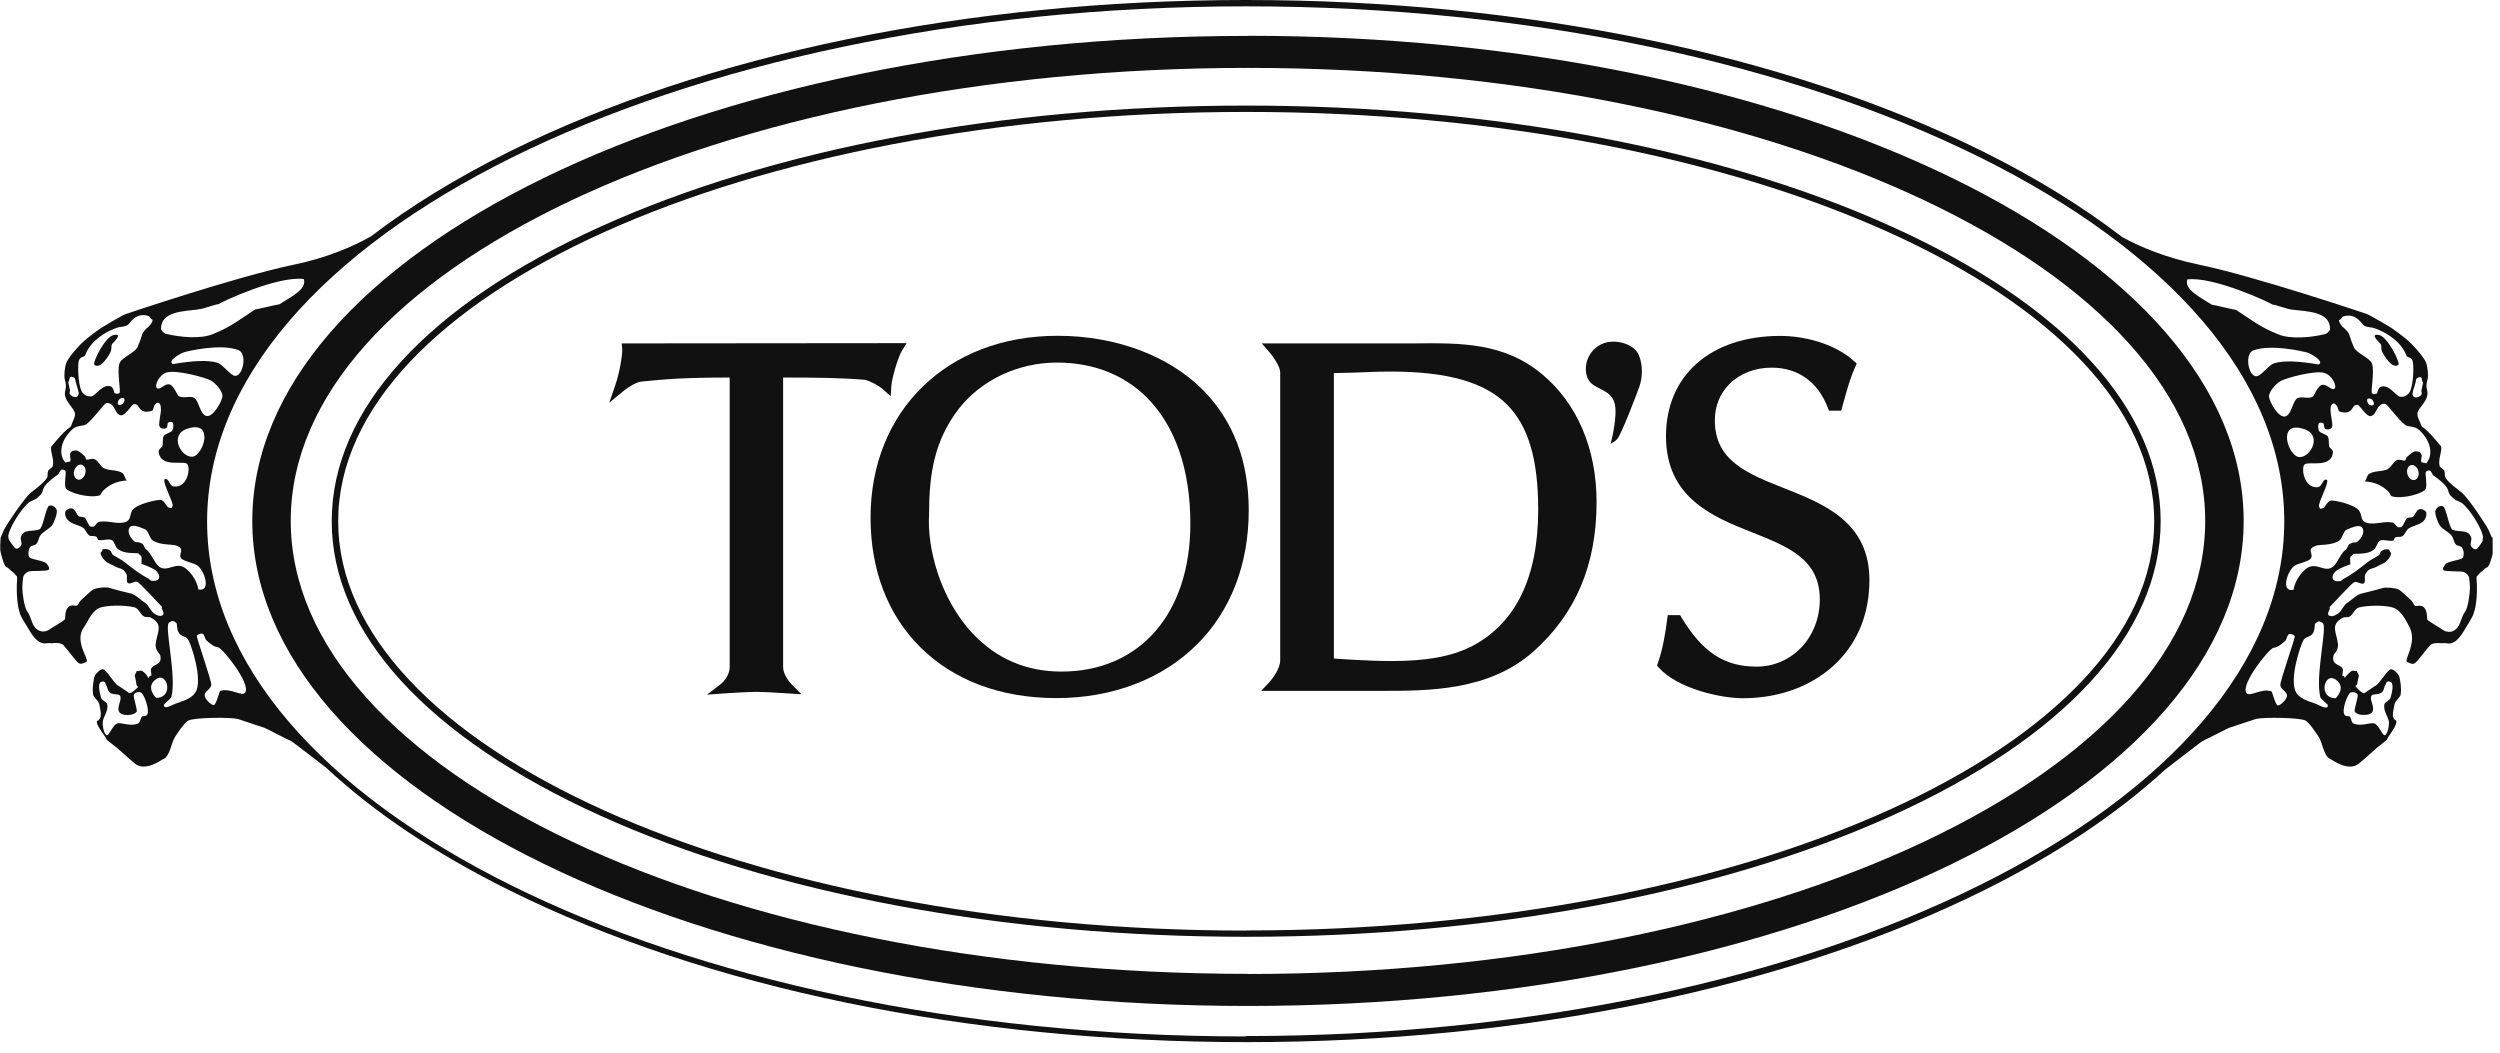 <svg viewBox="0 0 197 83" fill="none" xmlns="http://www.w3.org/2000/svg">
<g clip-path="url(#clip0_932_10668)">
<path d="M8.72 27.69C8.83 27.46 8.72 27.3 8.84 27.1C8.85 27.07 9.78 26.23 8.96 26.4C8.28 26.53 7.25 28.6 7.44 28.75C7.92 29.13 8.57 28.04 8.73 27.7" fill="#111111"></path>
<path d="M190.28 37.82C190.04 37.88 189.78 37.67 189.7 37.34C189.62 37.02 189.75 36.71 189.99 36.65C190.23 36.59 190.49 36.81 190.57 37.13C190.65 37.45 190.52 37.76 190.27 37.82M195.67 42.59C195.52 42.83 195.23 43.25 195.12 43.28C195.01 43.31 194.87 43.24 194.73 43.06C194.6 42.88 194.8 42.57 194.73 42.35C194.51 41.68 193.8 41.97 193.27 41.75C192.98 41.63 192.77 39.98 192.5 39.89C192.23 39.8 191.97 40.03 191.91 40.24C191.85 40.45 192.05 41.08 192.26 41.41C192.46 41.71 192.99 41.93 193.2 42.23C193.37 42.45 193.35 42.76 193.55 42.93C193.7 43.05 193.92 43 194.02 43.17C194.17 43.4 194.18 43.84 194.04 43.98C193.9 44.12 192.86 44.24 192.71 44.45C192.68 44.5 192.42 44.78 192.54 44.92C192.66 45.06 193.92 44.99 194.14 45.07C194.36 45.16 194.53 45.35 194.56 45.49C194.59 45.63 194.63 46.02 194.63 46.39C194.63 46.68 194.5 47.85 194.25 48.2C194.21 48.26 194.18 48.32 194.14 48.37C193.86 48.9 193.85 49.48 193.29 49.73C192.81 49.94 192.39 49.56 192.39 49.56C192.34 49.52 191.26 48.89 191.26 48.81C191.26 47.59 190.69 47.72 190.44 47.75C190.19 47.79 190.24 47.52 189.97 47.28C189.7 47.04 189.25 46.59 189.03 46.46C188.81 46.33 187.99 46.25 187.74 46.34C187.49 46.43 186.39 46.69 186.03 46.79C185.67 46.89 185.2 47.37 184.97 47.5C184.71 47.63 184.52 48.16 184.27 48.32C184.12 48.41 183.92 48.59 183.68 48.55C183.15 48.47 183.73 47.98 183.56 47.85C183.85 47.57 185.37 45.88 185.55 45.86C185.79 45.82 186.08 46.08 186.26 45.97C186.44 45.87 186.29 45.44 186.38 45.27C186.69 44.68 186.9 44.91 187.44 44.57C187.46 44.55 187.8 44.41 187.91 44.34C188.25 44.1 188.52 43.62 188.38 43.52C188.23 43.41 188.36 43.3 188.14 43.29C187.92 43.27 187.79 43.33 187.67 43.41C187.57 43.47 187.54 43.69 187.44 43.76C187.12 43.97 186.78 44.12 186.5 44.35C185.93 44.8 185.3 45.3 184.62 45.64C184.62 45.68 184.47 45.74 184.47 45.78C183.6 45.94 183.68 45.26 184.15 44.94C184.36 44.79 184.96 44.54 185.21 44.47C185.21 44.3 185.16 44.04 185.21 43.88C185.23 43.82 185.41 43.77 185.44 43.65C186.19 43.62 186.66 43.63 187.08 43.3C187.26 43.16 187.35 42.67 187.55 42.6C187.86 42.48 188.28 42.68 188.6 42.6L188.72 42.37C188.92 42.24 189.09 42.37 189.31 42.25C189.49 42.15 189.61 41.78 189.78 41.66C190.17 41.4 190.63 41.38 190.95 41.08C191.23 40.81 191.21 40.5 191.19 40.38C191.16 40.26 190.83 40.03 190.6 40.14C190.37 40.26 190.29 40.63 190.13 40.73C190 40.81 189.78 40.75 189.66 40.85C189.5 40.99 189.39 41.48 189.19 41.55H188.96C188.88 41.52 188.66 41.21 188.61 41.2C187.95 41 187.16 41.39 186.5 41.2C185.98 41.05 186.15 40.6 185.91 40.26C185.54 39.72 183.93 39.42 183.68 39.44C183.43 39.46 183.18 40.01 183.09 40.03C182.88 40.07 182.83 40.19 182.74 39.91C182.64 39.63 183.65 37.87 183.33 37.8C183 37.73 183.01 38.35 182.63 38.39C181.58 38.49 181.33 36.98 181.57 36.63C181.82 36.28 183.62 36.95 183.83 35.72C183.88 35.44 183.64 35.36 183.56 35.23C183.48 35.1 183.56 34.64 183.44 34.41C183.35 34.22 182.81 34.14 182.73 33.94C182.66 33.74 182.64 33.44 182.73 33.36C182.82 33.27 182.98 33.3 183.08 33.36C183.18 33.41 183.07 33.79 183.31 33.83C183.56 33.87 183.73 33.78 183.78 33.6C183.83 33.41 183.64 32.57 183.65 32.42C183.65 32.26 183.62 31.98 183.78 31.84C183.94 31.7 184.04 31.88 184.13 31.96C184.22 32.03 184.24 32.39 184.36 32.43C185.31 32.73 185.36 32.05 185.53 31.96C185.7 31.87 185.8 31.9 185.88 31.96C185.96 32.02 186.42 32.69 186.7 32.78C186.8 32.81 186.91 32.79 187.05 32.66C187.19 32.54 187.33 32.12 187.52 31.96C187.71 31.8 187.84 31.79 187.99 31.84C188.14 31.89 188.94 33.02 189.52 33.48C189.74 33.65 190.29 33.56 190.63 33.88C191.75 34.93 191.65 36.06 191.16 36.53C191.12 36.43 190.84 36.48 190.81 36.41C190.72 36.22 190.88 36.02 190.81 35.82C190.79 35.76 190.71 35.6 190.57 35.59C190.43 35.58 190.35 35.54 190.22 35.59C190.03 35.67 189.8 35.9 189.68 36C189.56 36.1 189.61 36.24 189.51 36.29C189.41 36.34 189.05 36.13 188.81 36.29C188.56 36.45 188.38 36.88 188.1 36.99C187.62 37.19 187.1 37.08 186.69 37.34C186.5 37.46 186.5 37.78 186.34 37.93C187.23 38 187.74 38.29 188.22 38.75C188.27 38.8 188.39 39.08 188.45 39.1C189.28 39.37 191.01 38.88 191.15 38.51C191.27 38.19 191.1 37.35 191.15 37.22C191.2 37.09 191.39 37.03 191.5 37.1C191.61 37.17 191.67 37.4 191.73 37.45C192.06 37.68 192.58 38.07 192.79 38.39C192.98 38.67 192.91 38.88 193.14 39.09C193.31 39.24 193.47 39.44 193.61 39.44L193.82 39.55C194.27 39.66 195.38 41.25 195.62 42.12L195.66 42.29C195.65 42.4 195.66 42.52 195.6 42.6M184.05 53.55C184.95 54.18 184.05 55.02 184.05 55.02C182.64 55.02 183.15 52.92 184.05 53.55ZM182.65 55.53C182.29 55.34 181.34 55.2 180.95 54.59C180.33 53.61 181.31 50.74 181.52 50.43C181.73 50.12 182.1 50.22 182.28 49.86C182.45 49.51 182.36 49.16 182.47 49.11C182.59 49.05 182.66 48.82 183.04 49.11C183.41 49.4 182.41 53.31 182.85 54.97C182.88 55.06 183.41 55.49 183.42 55.54C183.54 56 182.77 55.59 182.66 55.54M179.5 55.59C179.3 55.58 179.06 54.49 178.98 54.47C178.12 54.22 177.26 54.98 177.01 54.59C176.56 53.89 178.85 51.04 179.17 51.04C179.49 51.04 179.95 50.62 180.08 50.49C180.21 50.36 180.21 50.1 180.34 49.99C180.47 49.89 180.79 50.02 180.83 50.15C180.86 50.28 179.67 53.65 179.69 53.99C179.71 54.32 180.16 54.45 180.21 54.77C180.26 55.08 179.7 55.6 179.5 55.59ZM98.12 81.67C53.01 81.67 16.32 63.47 16.32 41.1C16.32 18.73 53.09 0.5 98.2 0.5C143.31 0.5 180 18.7 180 41.07C180 63.44 143.3 81.64 98.2 81.64M19.33 54.56C19.08 54.95 18.22 54.19 17.36 54.44C17.28 54.46 17.04 55.55 16.84 55.56C16.64 55.57 16.08 55.05 16.13 54.74C16.18 54.43 16.63 54.29 16.65 53.96C16.67 53.63 15.48 50.25 15.51 50.12C15.54 49.99 15.87 49.86 16 49.96C16.13 50.06 16.13 50.32 16.26 50.45C16.39 50.58 16.86 51 17.17 51C17.48 51 19.77 53.85 19.33 54.55M15.39 54.57C15 55.18 14.05 55.32 13.69 55.51C13.58 55.56 12.82 55.97 12.93 55.51C12.93 55.47 13.47 55.04 13.5 54.94C13.94 53.29 12.94 49.37 13.31 49.08C13.68 48.79 13.76 49.02 13.88 49.08C13.99 49.13 13.89 49.48 14.07 49.83C14.24 50.18 14.62 50.09 14.83 50.4C15.04 50.71 16.02 53.58 15.4 54.56M12.3 54.99C12.3 54.99 11.41 54.15 12.3 53.52C13.2 52.89 13.72 54.99 12.3 54.99ZM5.85 37.1C5.93 36.78 6.19 36.56 6.43 36.62C6.67 36.68 6.81 36.99 6.72 37.31C6.64 37.63 6.38 37.85 6.14 37.79C5.9 37.73 5.76 37.42 5.84 37.1M12.12 48.31C11.86 48.15 11.67 47.62 11.42 47.49C11.19 47.37 10.72 46.88 10.36 46.78C10 46.69 8.9 46.43 8.65 46.33C8.4 46.23 7.58 46.32 7.36 46.44C7.14 46.57 6.69 47.02 6.42 47.26C6.15 47.5 6.19 47.77 5.95 47.73C5.7 47.69 5.13 47.56 5.13 48.78C5.13 48.87 4.05 49.49 4 49.53C4 49.53 3.58 49.91 3.1 49.7C2.54 49.46 2.53 48.87 2.25 48.34C2.22 48.28 2.18 48.22 2.14 48.17C1.89 47.82 1.76 46.65 1.76 46.36C1.76 45.99 1.81 45.6 1.83 45.46C1.86 45.32 2.02 45.13 2.24 45.04C2.46 44.95 3.72 45.04 3.84 44.89C3.96 44.75 3.71 44.46 3.67 44.41C3.52 44.2 2.49 44.08 2.34 43.94C2.2 43.8 2.21 43.36 2.36 43.13C2.46 42.97 2.68 43.01 2.83 42.89C3.04 42.72 3.02 42.41 3.18 42.19C3.39 41.89 3.92 41.67 4.12 41.37C4.33 41.04 4.53 40.41 4.47 40.2C4.41 39.99 4.15 39.76 3.88 39.85C3.61 39.94 3.41 41.58 3.11 41.71C2.57 41.93 1.87 41.64 1.65 42.31C1.58 42.53 1.79 42.83 1.65 43.01C1.52 43.19 1.37 43.26 1.26 43.23C1.15 43.2 0.86 42.78 0.71 42.54C0.66 42.46 0.67 42.33 0.65 42.22L0.69 42.05C0.93 41.18 2.04 39.59 2.49 39.48L2.7 39.37C2.83 39.37 3 39.16 3.17 39.02C3.4 38.81 3.33 38.6 3.52 38.32C3.73 38 4.25 37.61 4.58 37.38C4.64 37.33 4.71 37.1 4.82 37.03C4.93 36.96 5.12 37.02 5.17 37.15C5.22 37.28 5.05 38.12 5.17 38.44C5.31 38.81 7.04 39.3 7.87 39.03C7.93 39.01 8.05 38.73 8.11 38.68C8.59 38.22 9.1 37.93 9.99 37.86C9.83 37.71 9.83 37.4 9.64 37.27C9.23 37.01 8.71 37.11 8.23 36.92C7.95 36.8 7.77 36.37 7.52 36.22C7.27 36.06 6.91 36.27 6.82 36.22C6.72 36.17 6.78 36.03 6.65 35.93C6.53 35.83 6.31 35.59 6.11 35.52C5.98 35.47 5.89 35.51 5.76 35.52C5.63 35.54 5.54 35.7 5.53 35.76C5.46 35.95 5.62 36.16 5.53 36.35C5.5 36.42 5.22 36.36 5.18 36.47C4.69 36 4.59 34.87 5.71 33.82C6.05 33.5 6.6 33.59 6.82 33.42C7.4 32.96 8.2 31.83 8.34 31.78C8.48 31.73 8.62 31.74 8.81 31.9C9 32.06 9.14 32.48 9.28 32.6C9.42 32.73 9.54 32.74 9.63 32.72C9.92 32.63 10.37 31.96 10.45 31.9C10.53 31.84 10.63 31.81 10.8 31.9C10.97 31.99 11.03 32.67 11.97 32.37C12.1 32.33 12.12 31.97 12.2 31.9C12.29 31.82 12.39 31.65 12.55 31.78C12.71 31.92 12.67 32.2 12.68 32.36C12.68 32.52 12.5 33.36 12.55 33.54C12.6 33.73 12.77 33.81 13.02 33.77C13.27 33.73 13.15 33.35 13.25 33.3C13.35 33.25 13.51 33.21 13.6 33.3C13.69 33.39 13.67 33.69 13.6 33.89C13.53 34.09 12.99 34.17 12.9 34.36C12.78 34.59 12.87 35.05 12.78 35.18C12.7 35.31 12.46 35.39 12.51 35.67C12.72 36.9 14.53 36.24 14.77 36.58C15.02 36.93 14.77 38.44 13.71 38.34C13.33 38.3 13.33 37.68 13.01 37.75C12.68 37.82 13.69 39.59 13.6 39.86C13.5 40.13 13.46 40.02 13.25 39.98C13.17 39.96 12.92 39.41 12.66 39.39C12.41 39.37 10.8 39.68 10.43 40.21C10.19 40.55 10.36 41 9.84 41.15C9.18 41.34 8.38 40.95 7.73 41.15C7.67 41.17 7.46 41.47 7.38 41.5H7.15C6.95 41.43 6.84 40.93 6.68 40.8C6.56 40.7 6.34 40.76 6.21 40.68C6.05 40.58 5.97 40.21 5.74 40.09C5.51 39.97 5.18 40.2 5.15 40.32C5.12 40.44 5.1 40.76 5.39 41.02C5.71 41.33 6.17 41.34 6.56 41.6C6.73 41.71 6.85 42.09 7.03 42.19C7.25 42.3 7.42 42.18 7.62 42.31L7.74 42.55C8.07 42.63 8.48 42.43 8.8 42.55C9 42.63 9.09 43.12 9.27 43.25C9.69 43.58 10.16 43.57 10.91 43.6C10.95 43.72 11.13 43.78 11.14 43.84C11.19 43.99 11.14 44.25 11.14 44.43C11.38 44.5 11.98 44.75 12.2 44.9C12.67 45.22 12.75 45.91 11.88 45.75C11.88 45.71 11.73 45.65 11.73 45.61C11.05 45.27 10.43 44.77 9.85 44.32C9.57 44.09 9.23 43.94 8.91 43.73C8.8 43.66 8.78 43.44 8.68 43.38C8.56 43.3 8.43 43.25 8.21 43.26C7.99 43.28 8.12 43.39 7.97 43.5C7.82 43.61 8.1 44.08 8.44 44.32C8.55 44.39 8.88 44.54 8.91 44.55C9.45 44.9 9.66 44.66 9.97 45.25C10.06 45.43 9.91 45.85 10.09 45.95C10.27 46.06 10.55 45.8 10.79 45.84C10.97 45.86 12.49 47.55 12.78 47.83C12.61 47.96 13.19 48.45 12.66 48.53C12.43 48.56 12.22 48.38 12.07 48.29M5.5 31.05C5.44 30.93 5.56 30.8 5.5 30.7L5.38 30.11C5.47 30.02 5.45 29.87 5.5 29.76C5.54 29.64 5.76 29.7 5.85 29.76C5.94 29.83 5.94 29.99 5.97 30.11C5.99 30.23 6.24 30.91 6.2 31.05C6.16 31.19 6.13 31.26 5.97 31.29C5.8 31.31 5.56 31.17 5.5 31.05ZM9.61 31.87C9.06 32.06 9.32 31.46 9.49 31.4C10.03 31.21 9.77 31.81 9.61 31.87ZM6.24 28.36C6.37 28.07 6.66 28.15 6.71 28C7.22 26.52 9.13 25.8 9.44 25.77C9.61 25.75 9.93 25.72 10.09 25.59C10.25 25.46 10.72 24.56 11.73 24.91C11.78 24.93 11.85 25.13 11.99 25.17C12.1 25.21 11.9 25.58 11.72 25.73C11.54 25.88 11.27 26.14 11.21 26.33C11.07 26.79 10.99 27.01 10.83 27.36C10.61 27.82 9.56 28.17 9.41 28.65C9.2 29.28 9.55 30.88 9.41 30.97C9.27 31.07 9.12 31.02 9.02 30.97C9.02 30.97 8.92 30.52 8.76 30.46C8.09 30.19 7.55 31.18 7.21 31.23C6.87 31.28 6.58 31.1 6.44 30.84C6.14 30.29 6.1 28.64 6.23 28.36M13.16 29.35C13.92 29.13 16.15 29.74 16.59 29.97C16.97 30.17 17.55 30.82 17.53 31.22C17.5 31.62 16.8 32.88 16.28 32.78C15.76 32.68 15.71 31.68 15.34 31.38C15.06 31.14 14.48 31.43 14.09 31.22C13.96 31.15 13.68 30.31 13.31 30.28C12.93 30.25 12.64 30.74 12.37 30.59C12.13 30.38 12.56 29.51 13.15 29.34M15.57 24.38C15.98 24.38 16.94 23.97 17.22 23.97C17.36 23.83 21.87 21.71 23.94 21.99C24.21 22.82 22.84 23.43 22.01 23.98C21.87 23.98 20.22 24.39 20.09 24.39C18.85 25.22 18.16 25.77 16.79 26.32C15.83 26.73 14.2 26.58 13.1 26.31C12.96 26.31 12.69 26.04 12.69 25.9C12.69 24.53 14.48 24.53 15.58 24.39M15.14 35.99C14.25 36.03 13.3 34.25 14.77 33.78C16.94 33.06 16.02 35.95 15.14 35.99ZM18.39 29.58C18.01 29.39 17.51 28.7 17.12 28.58C16.39 28.37 15.23 28.41 13.63 28.69C13.14 28.44 14.28 27.8 14.56 27.74C14.8 27.67 17.42 27.04 18.82 27.6C19.53 27.94 19.1 29.88 18.4 29.59M14.26 43.98C14.44 44.22 15.28 44.37 15.54 44.55C16.11 44.94 16.68 46.65 15.63 46.45C15.63 46.41 15.49 45.5 14.68 44.83C13.87 44.15 13.2 45.18 12.51 44.63C12.17 44.36 11.89 43.54 11.51 43.29C11.38 43.21 11.35 42.94 11.23 42.86C11.08 42.77 10.93 42.7 10.66 42.72C10.66 42.72 10.03 42.25 10.15 41.71C10.28 41.17 11.05 41.56 11.43 41.71C11.68 41.81 11.79 42.39 12 42.56C12.51 42.96 13.6 42.9 13.78 42.96C13.96 43.02 14.2 43.09 14.27 43.28C14.34 43.47 14.09 43.75 14.27 43.99M172.35 22.02C174.41 21.75 178.93 23.87 179.07 24C179.34 24 180.31 24.41 180.72 24.41C181.82 24.55 183.61 24.55 183.61 25.92C183.61 26.06 183.33 26.33 183.2 26.33C182.1 26.6 180.47 26.75 179.51 26.34C178.13 25.79 177.45 25.24 176.21 24.42C176.07 24.42 174.42 24.01 174.29 24.01C173.46 23.46 172.09 22.84 172.36 22.02M181.56 33.81C183.03 34.28 182.08 36.06 181.19 36.02C180.3 35.98 179.38 33.09 181.56 33.81ZM177.52 27.63C178.92 27.07 181.53 27.71 181.78 27.77C182.06 27.84 183.2 28.48 182.71 28.72C181.12 28.45 179.95 28.4 179.22 28.62C178.82 28.74 178.33 29.43 177.94 29.62C177.24 29.91 176.81 27.98 177.52 27.63ZM182.09 43.3C182.16 43.11 182.4 43.04 182.58 42.98C182.76 42.92 183.85 42.98 184.36 42.58C184.57 42.41 184.68 41.82 184.93 41.73C185.31 41.58 186.08 41.19 186.21 41.73C186.34 42.27 185.7 42.74 185.7 42.74C185.44 42.72 185.28 42.79 185.13 42.88C185.01 42.96 184.98 43.22 184.85 43.31C184.46 43.56 184.19 44.38 183.85 44.65C183.16 45.2 182.5 44.17 181.68 44.85C180.87 45.53 180.73 46.43 180.73 46.48C179.68 46.68 180.25 44.97 180.81 44.58C181.07 44.4 181.91 44.26 182.09 44.01C182.27 43.77 182.02 43.49 182.09 43.3ZM183.96 30.63C183.7 30.78 183.4 30.29 183.02 30.32C182.64 30.35 182.37 31.19 182.24 31.26C181.85 31.47 181.27 31.18 180.99 31.41C180.62 31.72 180.57 32.72 180.05 32.82C179.53 32.92 178.83 31.66 178.8 31.26C178.77 30.86 179.36 30.21 179.74 30.01C180.18 29.78 182.41 29.16 183.17 29.39C183.76 29.56 184.19 30.43 183.95 30.64M186.73 31.91C186.57 31.85 186.31 31.25 186.85 31.44C187.02 31.5 187.28 32.1 186.73 31.91ZM184.35 25.21C184.49 25.17 184.56 24.97 184.61 24.95C185.62 24.6 186.1 25.5 186.25 25.63C186.41 25.76 186.73 25.79 186.9 25.81C187.22 25.85 189.12 26.57 189.63 28.04C189.68 28.19 189.97 28.11 190.1 28.39C190.23 28.68 190.19 30.33 189.89 30.87C189.75 31.13 189.45 31.31 189.12 31.26C188.78 31.21 188.25 30.22 187.57 30.49C187.41 30.55 187.31 31 187.31 31C187.21 31.05 187.07 31.1 186.92 31C186.78 30.9 187.13 29.3 186.92 28.68C186.77 28.2 185.72 27.85 185.5 27.39C185.34 27.04 185.26 26.82 185.12 26.36C185.07 26.18 184.79 25.91 184.61 25.76C184.43 25.61 184.24 25.23 184.34 25.2M190.47 29.79C190.56 29.73 190.78 29.67 190.82 29.79C190.86 29.91 190.84 30.05 190.94 30.14L190.82 30.73C190.75 30.83 190.88 30.96 190.82 31.08C190.76 31.2 190.52 31.34 190.35 31.32C190.18 31.3 190.15 31.22 190.11 31.08C190.07 30.94 190.32 30.27 190.35 30.14C190.37 30.01 190.37 29.85 190.47 29.79ZM185.23 54.57C185.48 54.48 185.75 54.62 185.79 54.76C185.83 54.9 185.49 55.94 185.55 56.06C185.6 56.18 185.84 56.3 186.03 56.32C186.22 56.34 186.81 56.39 186.96 56.06C187.12 55.69 186.75 55.2 186.84 54.89C186.93 54.57 187.51 54.87 187.78 54.45C187.85 54.34 187.91 54.09 187.91 54.09C188.04 53.95 187.99 53.6 188.34 53.72C188.69 53.83 188.48 54.61 188.37 55C188.33 55.17 187.93 55.34 187.9 55.47C187.75 56.05 188.27 56.51 188.25 57C188.23 57.49 188.06 57.94 187.9 57.94C187.74 57.94 187.41 57.08 187.08 57C186.74 56.92 186.01 57.28 185.44 57C185.28 56.92 185.28 56.61 185.18 56.49C185.08 56.37 184.85 56.51 184.73 56.29C184.53 55.92 184.99 54.66 185.24 54.56M11.61 56.29C11.49 56.51 11.26 56.37 11.16 56.49C11.07 56.61 11.06 56.92 10.9 57C10.33 57.28 9.59 56.92 9.26 57C8.92 57.08 8.6 57.94 8.44 57.94C8.28 57.94 8.1 57.49 8.09 57C8.07 56.51 8.59 56.05 8.44 55.47C8.41 55.34 8.01 55.17 7.97 55C7.86 54.6 7.65 53.83 8 53.72C8.35 53.61 8.29 53.95 8.42 54.09C8.42 54.09 8.48 54.34 8.55 54.45C8.81 54.87 9.4 54.57 9.49 54.89C9.58 55.21 9.21 55.7 9.37 56.06C9.52 56.4 10.11 56.35 10.3 56.32C10.49 56.3 10.73 56.18 10.78 56.06C10.83 55.94 10.49 54.9 10.54 54.76C10.58 54.62 10.85 54.47 11.1 54.57C11.35 54.66 11.8 55.92 11.61 56.3M196.35 42.34L196.09 41.74C195.78 41.16 194.54 39.31 194 38.82C193.98 38.8 192.93 38.05 192.71 37.65C192.6 37.44 192.71 37.29 192.59 37.06C192.56 36.99 192.26 36.82 192.24 36.71C192.11 36.14 192.45 35.6 192.36 35.18C192.36 35.18 191.4 33.97 190.88 33.64C190.84 33.62 190.78 33.5 190.78 33.5C190.73 33.26 190.48 32.92 190.49 32.6C190.51 32.11 191.49 31.56 191.25 30.72C191.17 30.45 191.2 30.2 191.29 29.9C191.38 29.6 191.29 28.9 191.19 28.61C191.09 28.32 190.63 27.7 190.02 27.09C189.41 26.48 188.38 25.8 188.38 25.8C188.38 25.8 186.81 24.86 186.5 24.74C186.5 24.74 177.78 21.79 173.26 20.85C170.72 20.32 168.65 19.47 167.23 18.68C164.09 16.27 160.44 14.02 156.3 11.96C140.8 4.26 120.15 0 98.2 0C76.25 0 55.6 4.26 40.07 11.98C35.97 14.02 32.35 16.24 29.24 18.62C27.82 19.43 25.72 20.33 23.14 20.86C18.62 21.8 9.9 24.75 9.9 24.75C9.59 24.86 8.02 25.81 8.02 25.81C8.02 25.81 6.99 26.49 6.38 27.1C5.77 27.71 5.31 28.34 5.21 28.63C5.11 28.92 5.02 29.62 5.11 29.92C5.2 30.22 5.23 30.48 5.15 30.74C4.91 31.57 5.89 32.12 5.91 32.62C5.92 32.94 5.67 33.28 5.62 33.52C5.62 33.52 5.56 33.64 5.52 33.66C5 33.99 4.04 35.2 4.04 35.2C3.94 35.62 4.29 36.15 4.16 36.73C4.13 36.84 3.84 37.01 3.81 37.08C3.7 37.31 3.81 37.46 3.69 37.67C3.46 38.07 2.42 38.82 2.4 38.84C1.87 39.33 0.62 41.17 0.31 41.75C0.31 41.75 0.07 42.35 0.05 42.35C0.04 42.61 -0.02 43.23 0.05 43.52C0.13 43.84 0.33 44.65 0.52 44.7C0.7 44.74 0.83 44.99 0.98 45.05C1.06 45.08 1.27 45.38 1.33 45.4L1.35 45.58C1.3 46.18 1.32 46.97 1.37 47.35C1.4 47.53 1.41 47.71 1.44 47.84C1.44 47.84 1.55 48.35 1.64 48.52C1.71 48.66 1.84 48.91 1.93 49.04C2.29 49.57 2.67 50.5 3.34 50.68C3.56 50.74 3.82 50.64 4.05 50.69C4.09 50.69 4.77 50.57 5.01 50.85C6.29 52.35 6.09 52.49 6.81 52.15C7.09 52.01 5.8 50.54 6.61 49.43C6.9 49.04 7.14 48.33 7.68 47.98C8.22 47.64 9.96 47.68 10.61 47.86C10.92 47.94 11.07 48.41 11.32 48.56C11.53 48.7 11.7 48.56 11.91 48.68C12.92 49.24 12.36 49.84 12.26 50.79C12.24 50.93 12.37 51.33 12.38 51.26C12.4 51.34 12.61 51.59 12.62 51.61C12.82 52.43 12.12 52.3 11.92 52.67C11.83 52.82 11.96 53.08 11.92 53.26H11.8C11.78 53.31 11.76 53.36 11.69 53.43C11.61 53.24 11.45 53.04 11.19 52.86C11.13 52.82 10.82 52.91 10.77 52.87C10.79 52.94 10.59 53.19 10.62 53.26C10.79 53.86 10.68 53.98 10.89 54.13C10.87 54.14 10.32 54.72 10.18 54.61C9.9 54.4 9.22 53.97 9.22 53.97C8.88 53.65 8.35 52.76 8.12 52.74C7.9 52.71 7.56 53.06 7.47 53.26C7.38 53.46 7.24 54.32 7.35 54.78C7.38 54.92 7.78 55.26 7.82 55.48C7.89 55.93 8.14 56.58 7.64 56.83C7.51 57.13 8.47 58.2 8.4 58.29C8.62 58.46 8.78 58.58 8.99 58.76C9.02 58.72 10.06 59.7 10.63 60.17C11.47 60.85 12.73 59.86 12.86 59.82C13.4 59.61 13.48 58.54 13.8 58.06C13.92 57.86 14.54 56.92 14.86 56.77C15.31 56.55 18.04 56.5 18.73 56.65C18.83 56.67 19.56 56.94 19.78 57C19.86 57.02 20.61 57.29 20.84 57.35C20.92 57.37 22.73 58.32 22.95 58.4C23.03 58.43 25 59.96 25.67 60.47C29.48 64.02 34.32 67.27 40.11 70.14C55.64 77.87 76.29 82.12 98.24 82.12C120.19 82.12 140.84 77.86 156.37 70.14C162.06 67.31 166.83 64.12 170.62 60.64C172.06 59.53 173.51 58.41 173.55 58.4C173.77 58.31 175.58 57.37 175.66 57.35C175.88 57.29 176.63 57.02 176.72 57C176.94 56.94 177.68 56.67 177.78 56.65C178.47 56.5 181.2 56.55 181.65 56.77C181.97 56.92 182.58 57.87 182.71 58.06C183.03 58.54 183.1 59.61 183.65 59.82C183.78 59.87 185.04 60.85 185.88 60.17C186.46 59.7 187.5 58.72 187.52 58.76C187.72 58.58 187.89 58.46 188.1 58.29C188.03 58.19 189 57.12 188.81 56.77C188.37 56.58 188.63 55.93 188.69 55.48C188.73 55.26 189.13 54.92 189.16 54.78C189.27 54.32 189.13 53.46 189.04 53.26C188.95 53.06 188.61 52.71 188.39 52.74C188.17 52.77 187.63 53.65 187.29 53.97C187.29 53.97 186.61 54.4 186.33 54.61C186.19 54.72 185.63 54.14 185.59 54.05C185.82 53.98 185.71 53.85 185.88 53.26C185.9 53.19 185.71 52.93 185.73 52.87C185.68 52.91 185.37 52.82 185.31 52.87C185.05 53.06 184.89 53.25 184.76 53.42C184.75 53.38 184.73 53.33 184.71 53.27H184.59C184.55 53.09 184.68 52.83 184.59 52.68C184.39 52.31 183.68 52.44 183.89 51.62C183.89 51.59 184.11 51.34 184.12 51.27C184.13 51.34 184.26 50.94 184.24 50.8C184.14 49.85 183.58 49.25 184.59 48.69C184.8 48.57 184.97 48.71 185.18 48.57C185.42 48.41 185.57 47.95 185.88 47.87C186.53 47.69 188.28 47.64 188.81 47.99C189.35 48.34 189.66 49.01 189.88 49.44C190.49 50.67 189.4 52.02 189.68 52.16C190.39 52.5 190.2 52.36 191.48 50.86C191.72 50.58 192.4 50.7 192.45 50.69C192.68 50.64 192.93 50.75 193.15 50.69C193.82 50.51 194.2 49.58 194.56 49.05C194.65 48.91 194.78 48.66 194.85 48.53C194.94 48.36 195.06 47.85 195.06 47.85C195.09 47.72 195.1 47.54 195.13 47.36C195.18 46.98 195.21 46.19 195.15 45.59L195.17 45.41C195.23 45.39 195.44 45.09 195.52 45.06C195.67 45 195.79 44.76 195.98 44.71C196.17 44.66 196.37 43.86 196.45 43.54C196.52 43.24 196.46 42.63 196.45 42.37" fill="#111111"></path>
<path d="M187.7 27.69C187.86 28.03 188.51 29.12 188.99 28.75C189.17 28.6 188.14 26.53 187.47 26.4C186.64 26.24 187.57 27.07 187.59 27.1C187.71 27.3 187.59 27.45 187.71 27.69" fill="#111111"></path>
<path d="M98.34 76.74C56.68 76.74 22.91 60.76 22.91 41.04C22.91 21.32 56.68 5.35 98.34 5.35C140 5.35 173.77 21.33 173.77 41.05C173.77 60.77 140 76.75 98.34 76.75M98.34 2.83C55.01 2.82 19.88 19.94 19.88 41.05C19.88 62.16 55.01 79.27 98.34 79.27C141.67 79.27 176.8 62.16 176.8 41.05C176.8 19.94 141.67 2.82 98.34 2.82" fill="#111111"></path>
<path d="M98.2 73.33C58.75 73.33 26.65 58.86 26.65 41.08C26.65 23.3 58.74 8.82 98.2 8.82C137.66 8.82 169.75 23.29 169.75 41.07C169.75 58.85 137.65 73.32 98.2 73.32M149.08 17.86C135.49 11.71 117.42 8.32 98.2 8.32C78.98 8.32 60.92 11.71 47.32 17.86C33.66 24.04 26.14 32.29 26.14 41.07C26.14 49.85 33.66 58.1 47.32 64.28C60.91 70.43 78.98 73.82 98.2 73.82C117.42 73.82 135.48 70.43 149.08 64.28C162.74 58.1 170.26 49.86 170.26 41.07C170.26 32.28 162.74 24.04 149.08 17.86Z" fill="#111111"></path>
<path d="M61.71 52.58V29.75C64.11 29.75 66.41 29.77 68.15 29.93C68.54 30.01 69.21 30.36 69.57 30.67L70.19 31.23L70.24 30.4C70.28 29.8 70.75 28.18 71.06 27.66L71.44 27.04H70.72L49.43 27.06H48.99L49.03 27.5C49.06 27.84 48.87 29.22 48.48 30.37L48.01 31.73L49.12 30.82C49.59 30.43 50.21 30.1 50.53 30.07C52.47 29.87 53.98 29.75 57.5 29.75V52.54C57.5 53.36 56.8 53.91 56.79 53.91L55.71 54.74L57.06 54.64C57.63 54.6 59.06 54.52 59.61 54.52C60.08 54.52 61.24 54.58 62.09 54.64L63.16 54.71L62.4 53.95C62.21 53.76 61.71 53.14 61.71 52.58Z" fill="#111111"></path>
<path d="M76.66 49.94C74.06 47.17 73.05 43.14 73.21 40.56C73.21 37.37 73.61 34.74 75.56 32.2C77.35 29.93 80.24 28.57 83.29 28.57C86.12 28.57 88.56 29.52 90.36 31.31C92.61 33.56 93.8 37 93.8 41.27C93.8 48.35 89.81 52.92 83.64 52.92C80.87 52.92 78.52 51.91 76.66 49.93M94.32 50.79C96.99 48.12 98.4 44.46 98.4 40.21C98.4 36.32 97.17 33.12 94.76 30.7C92.07 28.01 87.9 26.46 83.33 26.46C74.66 26.46 68.6 32.35 68.6 40.79C68.6 44.91 69.95 48.43 72.49 50.97C75.13 53.61 78.85 55.01 83.25 55.01C87.65 55.01 91.6 53.51 94.32 50.78" fill="#111111"></path>
<path d="M115.86 50.98C113.09 52.39 108.96 52.13 105.64 51.93L105.11 51.89V29.4C105.79 29.38 106.08 29.38 106.74 29.36C107.72 29.32 108.65 29.28 109.58 29.28C114.06 29.28 116.98 30.11 118.75 31.88C120.43 33.56 121.21 36.19 121.21 40.15C121.21 45.55 119.41 49.19 115.86 50.99M121.53 29.5C118.53 26.98 115.08 27.02 111.42 27.06H110.08H100.32H99.43L100.01 27.73C100.35 28.12 100.88 28.9 100.88 29.34V52.03C100.88 52.69 100.26 53.5 100.02 53.76L99.38 54.44H108.84C112.61 54.44 117.3 54.44 120.8 51.37C124.17 48.38 125.81 44.51 125.81 39.56C125.81 35.37 124.29 31.8 121.52 29.49" fill="#111111"></path>
<path d="M126.24 27.1C124.83 27.74 124.66 29.5 125.37 30.18C125.89 30.69 126.94 30.78 127.22 31.73C127.52 32.73 126.92 34.96 126.92 34.96C126.92 34.96 127.27 34.81 127.45 34.58C127.81 34.11 128.94 31.15 129.18 30.47C129.42 29.79 129.49 28.83 129.14 27.98C128.75 27.05 127.19 26.67 126.24 27.1Z" fill="#111111"></path>
<path d="M140.64 38.49C137.68 37.32 135.13 36.31 135.13 33.13C135.13 32 135.53 31.01 136.28 30.26C137.11 29.43 138.29 28.97 139.6 28.97C141.67 28.97 143.24 30.08 144.02 32.1L144.12 32.36H145.09L145.17 32.06L145.31 31.56C145.57 30.63 145.81 29.75 146.19 28.92L146.31 28.65L146.09 28.45C144.47 26.99 142.03 26.47 140.28 26.47C134.81 26.47 131.28 29.57 131.28 34.37C131.28 39.17 134.87 40.69 138.04 41.94C140.91 43.08 143.4 44.06 143.4 47.24C143.4 50.21 141.22 52.53 138.43 52.53C135.88 52.53 134.17 51.41 132.51 48.67L132.39 48.47H131.42L131.37 48.82C131.23 49.92 131.04 51.09 130.65 52.22L130.57 52.45L130.73 52.63C132.22 54.26 135.55 55.02 137.34 55.02C140.3 55.02 142.93 54.01 144.76 52.19C146.43 50.53 147.31 48.29 147.31 45.72C147.31 41.14 143.76 39.73 140.62 38.48" fill="#111111"></path>
</g>
<defs>
<clipPath id="clip0_932_10668">
<rect width="196.42" height="82.15" fill="white"></rect>
</clipPath>
</defs>
</svg>
